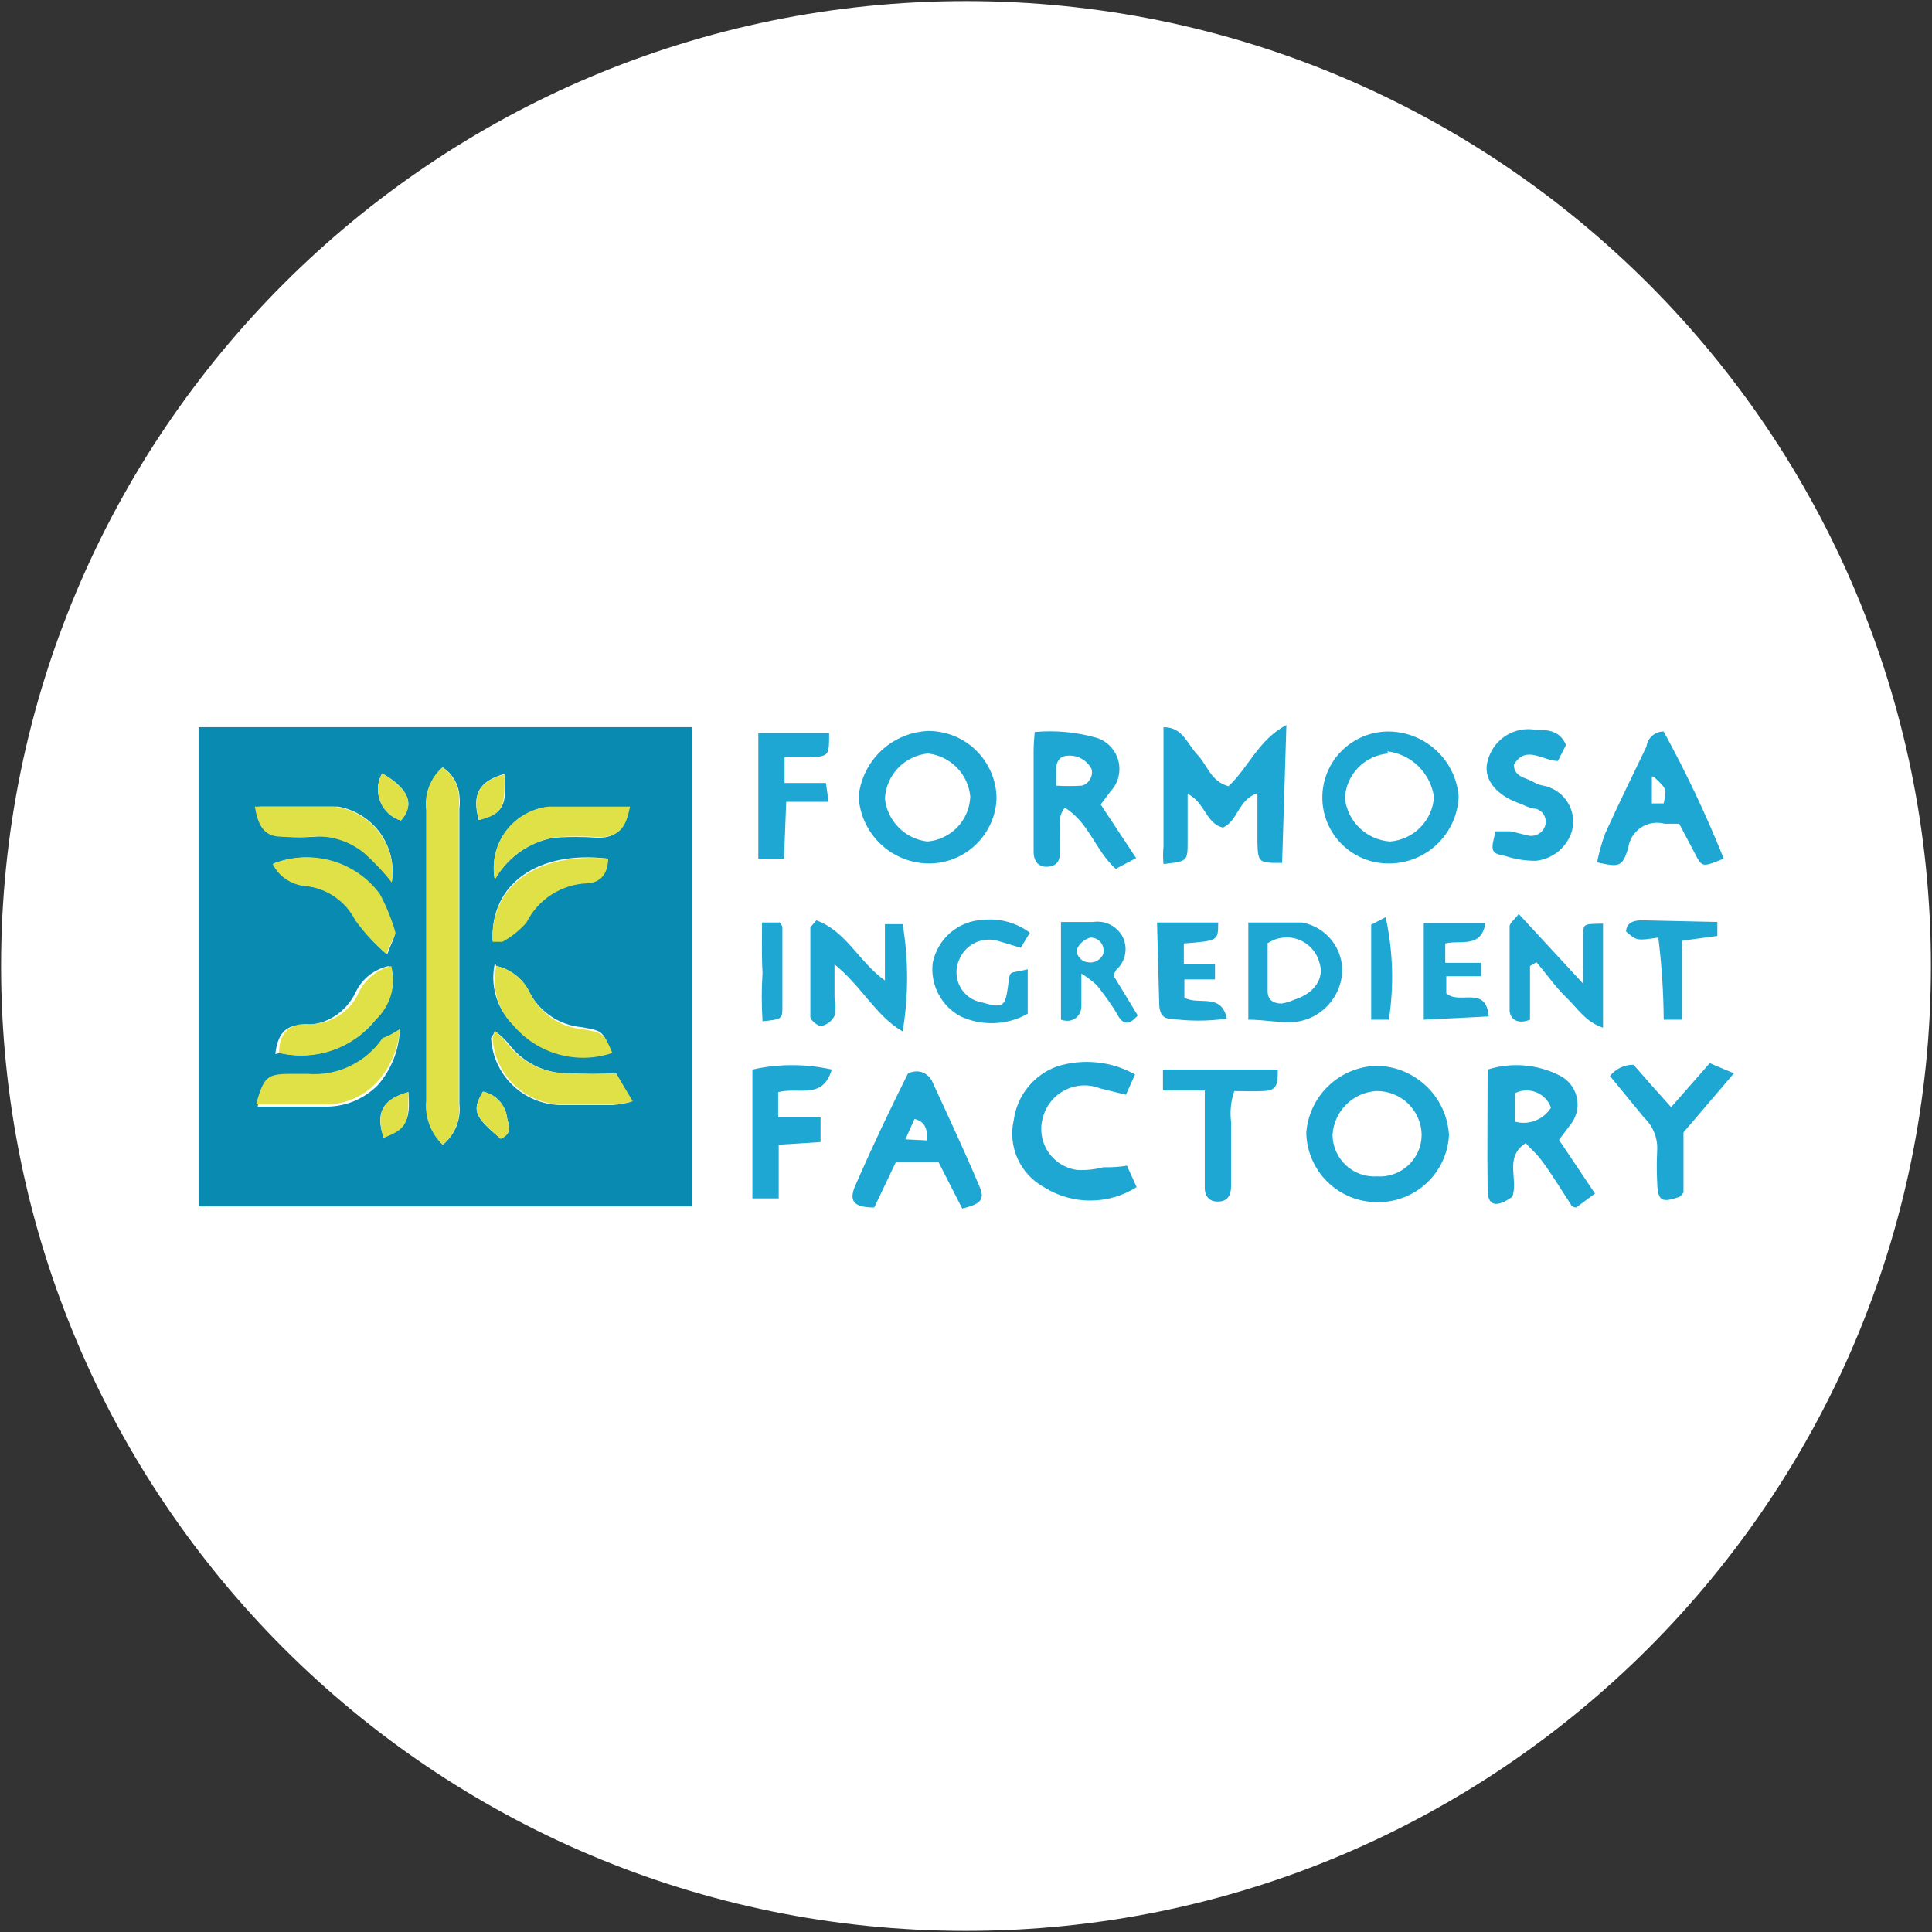 <svg width="32" height="32" viewBox="0 0 32 32" fill="none" xmlns="http://www.w3.org/2000/svg">
<rect x="0" y="0" width="32" height="32" fill="#333333" stroke="none"/>
<g clip-path="url(#clip0_2707_362403)">
<path d="M16 31.982C24.826 31.982 31.982 24.827 31.982 16C31.982 7.173 24.826 0.018 16 0.018C7.173 0.018 0.018 7.173 0.018 16C0.018 24.827 7.173 31.982 16 31.982Z" fill="white"/>
<path d="M11.467 19.982H3.289V12.044H11.467V19.982ZM7.334 18.96C7.433 18.88 7.51 18.776 7.558 18.658C7.606 18.54 7.624 18.411 7.609 18.284C7.609 16.658 7.609 15.022 7.609 13.396C7.618 13.322 7.618 13.247 7.609 13.173C7.601 13.08 7.572 12.991 7.525 12.91C7.477 12.83 7.412 12.762 7.334 12.711C7.235 12.799 7.159 12.91 7.113 13.034C7.066 13.158 7.05 13.291 7.067 13.422C7.067 15.022 7.067 16.631 7.067 18.231C7.053 18.365 7.07 18.5 7.116 18.626C7.163 18.752 7.237 18.867 7.334 18.96ZM6.622 17.049C6.48 17.138 6.4 17.173 6.365 17.227C6.229 17.428 6.042 17.588 5.823 17.692C5.604 17.795 5.361 17.837 5.12 17.813H4.854C4.445 17.813 4.4 17.858 4.267 18.329C4.64 18.329 5.005 18.329 5.369 18.329C5.534 18.334 5.698 18.305 5.851 18.244C6.003 18.182 6.142 18.09 6.258 17.973C6.482 17.716 6.611 17.39 6.622 17.049ZM8.196 17.049C8.196 17.129 8.134 17.164 8.134 17.2C8.151 17.491 8.276 17.765 8.485 17.969C8.694 18.173 8.971 18.292 9.262 18.302C9.565 18.302 9.876 18.302 10.151 18.302C10.254 18.294 10.355 18.276 10.454 18.249L10.205 17.778C9.944 17.791 9.683 17.791 9.422 17.778C9.227 17.781 9.035 17.737 8.86 17.65C8.685 17.564 8.534 17.437 8.418 17.28C8.352 17.203 8.277 17.135 8.196 17.076V17.049ZM6.489 14.613C6.536 14.329 6.468 14.039 6.302 13.804C6.136 13.57 5.883 13.41 5.6 13.36C5.165 13.36 4.711 13.36 4.294 13.36C4.347 13.707 4.471 13.849 4.729 13.858C4.892 13.871 5.055 13.871 5.218 13.858C5.539 13.829 5.858 13.928 6.107 14.133C6.246 14.284 6.374 14.444 6.489 14.613ZM8.196 14.569C8.297 14.39 8.436 14.235 8.604 14.115C8.771 13.995 8.962 13.914 9.165 13.876C9.41 13.858 9.657 13.858 9.902 13.876C10.213 13.876 10.329 13.742 10.4 13.369C9.938 13.369 9.511 13.369 9.049 13.369C8.913 13.389 8.783 13.437 8.666 13.509C8.548 13.581 8.447 13.675 8.367 13.787C8.288 13.899 8.231 14.026 8.202 14.161C8.172 14.295 8.17 14.434 8.196 14.569ZM4.64 17.44C4.929 17.505 5.231 17.488 5.51 17.391C5.79 17.294 6.037 17.12 6.222 16.889C6.337 16.775 6.418 16.632 6.457 16.475C6.496 16.319 6.492 16.154 6.445 16C6.326 16.024 6.215 16.075 6.12 16.149C6.024 16.223 5.947 16.318 5.894 16.427C5.816 16.596 5.691 16.739 5.533 16.837C5.374 16.935 5.191 16.984 5.005 16.978C4.711 16.978 4.596 17.147 4.56 17.458L4.64 17.44ZM8.196 15.956C8.157 16.13 8.162 16.311 8.21 16.483C8.258 16.656 8.348 16.813 8.471 16.942C8.669 17.173 8.932 17.339 9.224 17.419C9.517 17.5 9.828 17.492 10.116 17.395C9.974 17.067 9.974 17.076 9.636 17.013C9.446 16.997 9.264 16.931 9.108 16.821C8.952 16.712 8.827 16.564 8.747 16.391C8.692 16.293 8.617 16.207 8.526 16.14C8.436 16.072 8.332 16.024 8.222 16L8.196 15.956ZM6.418 15.796C6.48 15.618 6.551 15.511 6.534 15.449C6.471 15.226 6.381 15.011 6.267 14.809C6.073 14.547 5.798 14.355 5.485 14.264C5.172 14.172 4.838 14.186 4.534 14.302C4.584 14.406 4.66 14.495 4.755 14.56C4.85 14.626 4.961 14.666 5.076 14.675C5.25 14.693 5.418 14.754 5.562 14.854C5.707 14.953 5.824 15.088 5.902 15.244C6.053 15.45 6.226 15.638 6.418 15.804V15.796ZM10.071 14.222C8.898 14.08 8.116 14.649 8.16 15.582C8.214 15.582 8.285 15.582 8.32 15.582C8.473 15.503 8.609 15.394 8.72 15.262C8.814 15.074 8.957 14.914 9.134 14.8C9.31 14.686 9.514 14.621 9.725 14.613C9.947 14.613 10.053 14.462 10.071 14.213V14.222ZM8.356 12.818C7.929 12.942 7.814 13.155 7.929 13.582C8.329 13.476 8.4 13.351 8.356 12.827V12.818ZM6.765 18.089C6.329 18.204 6.214 18.444 6.356 18.844C6.729 18.667 6.8 18.578 6.765 18.089ZM8.294 18.862C8.48 18.773 8.436 18.667 8.4 18.524C8.389 18.418 8.345 18.317 8.273 18.237C8.201 18.157 8.105 18.102 8 18.08C7.814 18.391 7.849 18.489 8.294 18.862ZM6.329 12.809C6.29 12.879 6.266 12.957 6.261 13.038C6.256 13.118 6.269 13.199 6.298 13.274C6.328 13.349 6.374 13.416 6.433 13.471C6.493 13.526 6.563 13.567 6.64 13.591C6.871 13.333 6.782 13.067 6.329 12.809Z" fill="#088AB1"/>
<path d="M21.236 14.293C20.854 14.293 20.836 14.293 20.827 13.956V13.138C20.507 13.244 20.507 13.591 20.258 13.707C19.974 13.644 19.965 13.298 19.671 13.147V13.929C19.671 14.267 19.671 14.267 19.271 14.311C19.262 14.213 19.262 14.115 19.271 14.018C19.271 13.6 19.271 13.173 19.271 12.755C19.271 12.524 19.271 12.302 19.271 12.044C19.591 12.044 19.662 12.32 19.831 12.498C20 12.675 20.053 12.942 20.347 13.022C20.676 12.72 20.845 12.249 21.307 12.009L21.236 14.293Z" fill="#1FA7D4"/>
<path d="M22.8 19.911C22.495 19.909 22.203 19.788 21.985 19.574C21.768 19.36 21.643 19.069 21.636 18.764C21.658 18.466 21.79 18.187 22.007 17.982C22.224 17.776 22.51 17.659 22.809 17.653C23.116 17.66 23.408 17.781 23.629 17.994C23.85 18.206 23.982 18.494 24 18.8C23.984 19.105 23.85 19.392 23.626 19.599C23.402 19.806 23.105 19.919 22.8 19.911ZM22.8 19.484C22.895 19.492 22.99 19.48 23.08 19.448C23.17 19.418 23.252 19.368 23.322 19.304C23.392 19.24 23.448 19.162 23.487 19.076C23.526 18.989 23.546 18.895 23.547 18.8C23.546 18.703 23.526 18.607 23.487 18.518C23.449 18.429 23.394 18.349 23.325 18.281C23.255 18.213 23.173 18.16 23.083 18.124C22.993 18.088 22.897 18.07 22.8 18.071C22.612 18.081 22.434 18.16 22.299 18.293C22.165 18.426 22.084 18.603 22.071 18.791C22.071 18.886 22.09 18.98 22.128 19.067C22.166 19.154 22.221 19.233 22.29 19.298C22.359 19.363 22.441 19.413 22.53 19.445C22.619 19.477 22.714 19.491 22.809 19.484H22.8Z" fill="#1FA7D4"/>
<path d="M16.506 13.227C16.495 13.519 16.369 13.795 16.156 13.996C15.944 14.197 15.661 14.307 15.368 14.302C15.072 14.296 14.79 14.178 14.577 13.972C14.364 13.766 14.237 13.487 14.222 13.191C14.251 12.902 14.385 12.632 14.597 12.433C14.809 12.234 15.086 12.118 15.377 12.107C15.675 12.107 15.961 12.224 16.172 12.434C16.384 12.644 16.504 12.929 16.506 13.227ZM14.657 13.227C14.676 13.407 14.756 13.576 14.884 13.705C15.011 13.835 15.179 13.916 15.36 13.938C15.549 13.922 15.726 13.838 15.858 13.7C15.989 13.562 16.065 13.381 16.071 13.191C16.053 13.01 15.974 12.84 15.846 12.711C15.718 12.581 15.549 12.5 15.368 12.48C15.18 12.499 15.005 12.585 14.874 12.722C14.744 12.858 14.667 13.038 14.657 13.227Z" fill="#1FA7D4"/>
<path d="M24.64 17.715C25.034 17.591 25.462 17.626 25.831 17.813C25.9 17.847 25.961 17.895 26.009 17.955C26.058 18.014 26.093 18.083 26.112 18.157C26.132 18.232 26.135 18.309 26.122 18.385C26.108 18.461 26.079 18.532 26.035 18.596L25.822 18.88L26.418 19.769L26.106 20C26.106 20 26.035 20 26.017 19.947C25.875 19.733 25.742 19.511 25.591 19.298C25.44 19.084 25.386 19.067 25.271 18.933C24.906 19.173 25.155 19.52 25.049 19.822C24.8 20 24.649 19.982 24.64 19.733C24.631 19.04 24.64 18.391 24.64 17.715ZM25.689 18.347C25.669 18.289 25.637 18.237 25.595 18.193C25.552 18.149 25.502 18.114 25.445 18.092C25.389 18.069 25.328 18.058 25.267 18.061C25.207 18.064 25.147 18.079 25.093 18.107V18.578C25.204 18.609 25.322 18.603 25.429 18.561C25.537 18.52 25.628 18.444 25.689 18.347Z" fill="#1FA7D4"/>
<path d="M22.996 12.116C23.289 12.117 23.571 12.228 23.787 12.427C24.003 12.626 24.136 12.899 24.16 13.191C24.149 13.491 24.02 13.775 23.803 13.983C23.586 14.19 23.296 14.305 22.996 14.302C22.706 14.302 22.428 14.187 22.223 13.982C22.017 13.777 21.902 13.499 21.902 13.209C21.902 12.919 22.017 12.641 22.223 12.436C22.428 12.231 22.706 12.116 22.996 12.116ZM22.996 12.48C22.807 12.495 22.629 12.578 22.497 12.713C22.364 12.849 22.286 13.028 22.276 13.218C22.296 13.406 22.382 13.582 22.518 13.713C22.655 13.845 22.833 13.924 23.022 13.938C23.212 13.923 23.391 13.841 23.524 13.705C23.659 13.569 23.739 13.39 23.751 13.2C23.723 13.007 23.632 12.828 23.493 12.691C23.353 12.555 23.172 12.468 22.978 12.444L22.996 12.48Z" fill="#1FA7D4"/>
<path d="M17.138 12.124C17.485 12.093 17.834 12.126 18.169 12.222C18.256 12.251 18.334 12.301 18.396 12.368C18.458 12.435 18.503 12.517 18.525 12.605C18.547 12.694 18.546 12.787 18.523 12.876C18.5 12.964 18.454 13.045 18.391 13.111L18.231 13.325L18.818 14.213L18.48 14.391C18.142 14.089 18.036 13.618 17.636 13.378C17.502 13.547 17.573 13.716 17.556 13.867V14.124C17.556 14.267 17.494 14.347 17.351 14.356C17.209 14.364 17.12 14.276 17.12 14.107C17.12 13.547 17.12 12.996 17.12 12.444C17.12 12.311 17.129 12.24 17.138 12.124ZM17.494 13.013C17.636 13.022 17.778 13.022 17.92 13.013C17.977 12.997 18.025 12.959 18.055 12.908C18.085 12.856 18.094 12.796 18.08 12.738C18.044 12.668 17.989 12.61 17.922 12.571C17.854 12.531 17.776 12.512 17.698 12.516C17.529 12.516 17.485 12.64 17.494 12.791V13.013Z" fill="#1FA7D4"/>
<path d="M15.04 17.778C15.227 17.698 15.36 17.778 15.431 17.893C15.698 18.471 15.964 19.04 16.213 19.627C16.32 19.867 16.258 19.938 15.938 20.018L15.547 19.253H14.836L14.48 20C14.124 20 14.044 19.884 14.187 19.591C14.462 18.96 14.747 18.364 15.04 17.778ZM15.36 18.889C15.36 18.684 15.316 18.578 15.147 18.533L14.996 18.871L15.36 18.889Z" fill="#1FA7D4"/>
<path d="M18.666 19.307L18.826 19.662C18.596 19.808 18.33 19.885 18.057 19.885C17.785 19.885 17.519 19.808 17.289 19.662C17.096 19.556 16.944 19.39 16.854 19.19C16.764 18.989 16.742 18.765 16.791 18.551C16.818 18.351 16.899 18.163 17.026 18.006C17.153 17.849 17.321 17.73 17.511 17.662C17.723 17.596 17.947 17.574 18.169 17.597C18.39 17.619 18.605 17.687 18.8 17.796L18.649 18.133L18.222 18.027C18.13 17.991 18.032 17.974 17.933 17.978C17.834 17.982 17.738 18.007 17.649 18.05C17.56 18.094 17.482 18.155 17.418 18.231C17.355 18.306 17.307 18.394 17.28 18.489C17.249 18.584 17.239 18.685 17.252 18.785C17.264 18.884 17.298 18.98 17.352 19.064C17.405 19.149 17.477 19.221 17.561 19.275C17.645 19.329 17.74 19.364 17.84 19.378C17.986 19.386 18.133 19.37 18.275 19.333C18.406 19.337 18.537 19.328 18.666 19.307Z" fill="#1FA7D4"/>
<path d="M27.555 12.116C27.929 12.797 28.262 13.501 28.551 14.222C28.195 14.364 28.195 14.373 28.071 14.133L27.813 13.644H27.573C27.507 13.626 27.438 13.622 27.37 13.633C27.302 13.643 27.237 13.669 27.18 13.707C27.122 13.745 27.074 13.794 27.038 13.853C27.001 13.911 26.978 13.976 26.969 14.044C26.871 14.364 26.818 14.364 26.453 14.284C26.484 14.121 26.529 13.96 26.587 13.804C26.809 13.316 27.04 12.844 27.271 12.364C27.28 12.295 27.313 12.232 27.366 12.186C27.418 12.14 27.486 12.115 27.555 12.116ZM27.36 12.862C27.36 13.058 27.36 13.173 27.36 13.307H27.555C27.609 13.067 27.609 13.067 27.387 12.862H27.36Z" fill="#1FA7D4"/>
<path d="M24.773 13.769H25.022L25.315 13.84C25.373 13.852 25.433 13.842 25.483 13.812C25.534 13.783 25.573 13.736 25.591 13.68C25.601 13.651 25.604 13.621 25.602 13.591C25.599 13.561 25.59 13.532 25.576 13.505C25.562 13.479 25.543 13.455 25.519 13.436C25.496 13.418 25.469 13.404 25.44 13.396C25.342 13.396 25.227 13.324 25.12 13.289C24.755 13.147 24.56 12.88 24.64 12.604C24.682 12.433 24.789 12.284 24.937 12.188C25.086 12.092 25.266 12.056 25.44 12.089C25.618 12.089 25.831 12.089 25.938 12.338L25.804 12.604C25.555 12.604 25.271 12.329 25.075 12.667C25.075 12.871 25.28 12.88 25.395 12.951C25.511 13.022 25.591 13.004 25.68 13.049C25.817 13.104 25.929 13.209 25.994 13.341C26.06 13.474 26.075 13.626 26.035 13.769C25.995 13.899 25.916 14.015 25.811 14.102C25.705 14.189 25.576 14.243 25.44 14.258C25.268 14.259 25.097 14.232 24.933 14.178C24.693 14.133 24.684 14.098 24.773 13.769Z" fill="#1FA7D4"/>
<path d="M14.657 16.24V15.307H14.951C15.049 15.895 15.049 16.496 14.951 17.084C14.506 16.827 14.275 16.338 13.822 15.973C13.822 16.204 13.822 16.364 13.822 16.524C13.844 16.624 13.844 16.727 13.822 16.827C13.8 16.869 13.768 16.907 13.73 16.936C13.691 16.965 13.647 16.985 13.6 16.996C13.546 16.996 13.422 16.898 13.422 16.844C13.422 16.356 13.422 15.858 13.422 15.36C13.422 15.36 13.475 15.298 13.52 15.244C14.017 15.422 14.222 15.929 14.657 16.24Z" fill="#1FA7D4"/>
<path d="M25.342 16V16.889C25.146 16.969 25.013 16.889 25.004 16.738C25.004 16.276 25.004 15.849 25.004 15.342C25.004 15.289 25.084 15.236 25.155 15.138L26.222 16.293C26.222 15.982 26.222 15.751 26.222 15.52C26.222 15.289 26.222 15.307 26.551 15.298V17.022C26.257 16.924 26.124 16.693 25.946 16.524C25.768 16.355 25.617 16.133 25.448 15.938L25.342 16Z" fill="#1FA7D4"/>
<path d="M12.898 18.96V19.849H12.462V17.715C12.895 17.618 13.344 17.618 13.777 17.715C13.626 18.222 13.235 18 12.889 18.089C12.889 18.195 12.889 18.338 12.889 18.507H13.591V18.916L12.898 18.96Z" fill="#1FA7D4"/>
<path d="M27.884 18.756V19.751C27.884 19.751 27.839 19.813 27.822 19.822C27.519 19.929 27.457 19.893 27.448 19.582C27.439 19.407 27.439 19.233 27.448 19.058C27.454 18.957 27.438 18.857 27.401 18.763C27.364 18.669 27.308 18.585 27.235 18.516L26.666 17.822C26.712 17.763 26.772 17.716 26.84 17.683C26.908 17.651 26.982 17.634 27.057 17.636L27.368 17.991L27.679 18.338L28.319 17.609L28.719 17.778L27.884 18.756Z" fill="#1FA7D4"/>
<path d="M20.676 16.889V15.28C20.987 15.28 21.271 15.28 21.565 15.28C21.758 15.314 21.933 15.418 22.056 15.572C22.178 15.726 22.241 15.919 22.231 16.116C22.215 16.316 22.132 16.505 21.995 16.652C21.858 16.799 21.675 16.895 21.476 16.924C21.218 16.951 20.96 16.889 20.676 16.889ZM20.996 15.618V16.418C20.996 16.569 21.102 16.622 21.227 16.622C21.298 16.611 21.366 16.59 21.431 16.56C21.778 16.453 21.947 16.195 21.849 15.929C21.825 15.845 21.781 15.768 21.721 15.704C21.661 15.64 21.587 15.591 21.505 15.561C21.423 15.53 21.335 15.52 21.248 15.53C21.161 15.54 21.078 15.57 21.005 15.618H20.996Z" fill="#1FA7D4"/>
<path d="M12.986 14.222H12.56V12.142H13.733C13.733 12.498 13.733 12.524 13.457 12.542H12.995V12.969H13.68L13.724 13.28H13.022L12.986 14.222Z" fill="#1FA7D4"/>
<path d="M19.955 18.062H19.262V17.715H21.164C21.164 17.938 21.164 18.062 20.933 18.071C20.702 18.08 20.613 18.071 20.444 18.071C20.387 18.237 20.369 18.413 20.391 18.587V19.644C20.391 19.804 20.328 19.902 20.168 19.902C20.008 19.902 19.946 19.787 19.955 19.636V18.062Z" fill="#1FA7D4"/>
<path d="M17.058 15.449L16.907 15.698L16.551 15.591C16.421 15.547 16.279 15.555 16.155 15.613C16.031 15.671 15.934 15.775 15.884 15.902C15.854 15.973 15.839 16.05 15.843 16.127C15.846 16.204 15.867 16.279 15.904 16.347C15.941 16.414 15.992 16.473 16.055 16.517C16.118 16.562 16.19 16.592 16.267 16.604C16.604 16.702 16.649 16.675 16.693 16.355C16.738 16.035 16.693 16.142 17.022 16.053C17.022 16.195 17.022 16.32 17.022 16.444V16.791C16.853 16.886 16.665 16.939 16.472 16.946C16.279 16.954 16.087 16.916 15.911 16.835C15.753 16.751 15.625 16.621 15.543 16.462C15.46 16.304 15.427 16.124 15.449 15.947C15.488 15.753 15.591 15.578 15.74 15.449C15.89 15.321 16.078 15.245 16.275 15.236C16.554 15.205 16.833 15.281 17.058 15.449Z" fill="#1FA7D4"/>
<path d="M17.573 16.889V15.271H18.107C18.201 15.257 18.297 15.271 18.382 15.312C18.468 15.354 18.539 15.42 18.587 15.502C18.637 15.593 18.654 15.698 18.636 15.799C18.619 15.901 18.567 15.994 18.489 16.062C18.469 16.092 18.454 16.125 18.444 16.16L18.844 16.818C18.711 16.978 18.604 16.978 18.515 16.818C18.427 16.658 18.293 16.48 18.169 16.32C18.089 16.247 18.003 16.182 17.911 16.124C17.911 16.355 17.911 16.515 17.911 16.667C17.911 16.818 17.778 16.96 17.573 16.889ZM18.276 15.778C18.281 15.747 18.279 15.715 18.271 15.685C18.262 15.655 18.247 15.627 18.227 15.603C18.207 15.58 18.181 15.561 18.153 15.548C18.124 15.535 18.093 15.528 18.062 15.529C18.017 15.541 17.974 15.562 17.938 15.591C17.901 15.62 17.871 15.656 17.849 15.698C17.796 15.796 17.902 15.929 18.018 15.938C18.07 15.948 18.125 15.939 18.172 15.913C18.219 15.887 18.256 15.845 18.276 15.796V15.778Z" fill="#1FA7D4"/>
<path d="M19.164 15.28H20.177C20.177 15.582 20.177 15.582 19.608 15.627C19.608 15.724 19.608 15.831 19.608 15.964H20.124V16.222H19.617C19.617 16.329 19.617 16.427 19.617 16.524C19.849 16.658 20.231 16.436 20.32 16.871C20.007 16.916 19.69 16.916 19.377 16.871C19.244 16.871 19.2 16.756 19.2 16.622L19.164 15.28Z" fill="#1FA7D4"/>
<path d="M23.582 16.889V15.289H24.604C24.533 15.716 24.186 15.564 23.938 15.627C23.938 15.724 23.938 15.822 23.938 15.947H24.533C24.533 16.018 24.533 16.08 24.533 16.169H23.955C23.955 16.267 23.955 16.373 23.955 16.453C24.178 16.649 24.613 16.311 24.658 16.835L23.582 16.889Z" fill="#1FA7D4"/>
<path d="M28.445 15.271V15.502L27.858 15.582V16.889H27.556C27.553 16.434 27.523 15.98 27.467 15.529C27.111 15.582 27.111 15.582 26.934 15.431C26.934 15.271 27.085 15.236 27.227 15.244L28.445 15.271Z" fill="#1FA7D4"/>
<path d="M23.004 16.889H22.711V15.316L22.951 15.191C23.073 15.749 23.091 16.325 23.004 16.889Z" fill="#1FA7D4"/>
<path d="M12.622 15.28H12.915C12.915 15.28 12.959 15.333 12.959 15.36C12.959 15.793 12.959 16.228 12.959 16.667C12.959 16.88 12.959 16.88 12.63 16.916C12.613 16.646 12.613 16.376 12.63 16.107C12.613 15.84 12.622 15.582 12.622 15.28Z" fill="#1FA7D4"/>
<path d="M7.334 18.96C7.235 18.867 7.159 18.754 7.112 18.627C7.064 18.501 7.046 18.366 7.058 18.231C7.058 16.631 7.058 15.022 7.058 13.422C7.042 13.291 7.057 13.158 7.104 13.034C7.15 12.91 7.226 12.799 7.325 12.711C7.403 12.762 7.468 12.83 7.516 12.91C7.564 12.991 7.593 13.08 7.6 13.173C7.605 13.247 7.605 13.322 7.6 13.396V18.285C7.616 18.41 7.6 18.538 7.553 18.656C7.507 18.774 7.431 18.879 7.334 18.96Z" fill="#DFE147"/>
<path d="M6.622 17.049C6.595 17.381 6.458 17.694 6.231 17.938C6.117 18.057 5.978 18.15 5.825 18.211C5.672 18.272 5.507 18.3 5.342 18.293C4.978 18.293 4.614 18.293 4.24 18.293C4.374 17.831 4.418 17.787 4.827 17.787C4.916 17.787 5.005 17.787 5.094 17.787C5.335 17.806 5.578 17.762 5.796 17.657C6.015 17.552 6.202 17.392 6.338 17.191C6.4 17.173 6.48 17.138 6.622 17.049Z" fill="#DFE147"/>
<path d="M8.196 17.076C8.279 17.143 8.354 17.221 8.418 17.307C8.538 17.456 8.692 17.577 8.866 17.659C9.04 17.74 9.23 17.781 9.422 17.778C9.683 17.791 9.944 17.791 10.205 17.778L10.48 18.24C10.381 18.267 10.28 18.285 10.178 18.293C9.876 18.293 9.565 18.293 9.289 18.293C8.997 18.285 8.719 18.167 8.509 17.963C8.3 17.758 8.176 17.483 8.16 17.191C8.16 17.191 8.169 17.156 8.196 17.076Z" fill="#DFE147"/>
<path d="M6.488 14.613C6.351 14.441 6.199 14.281 6.035 14.133C5.786 13.928 5.467 13.829 5.146 13.858C4.983 13.871 4.82 13.871 4.657 13.858C4.399 13.858 4.275 13.707 4.222 13.36C4.657 13.36 5.111 13.36 5.528 13.36C5.675 13.376 5.817 13.422 5.945 13.495C6.074 13.567 6.186 13.665 6.276 13.782C6.365 13.899 6.431 14.033 6.467 14.176C6.504 14.319 6.511 14.467 6.488 14.613Z" fill="#DFE147"/>
<path d="M8.195 14.569C8.169 14.431 8.171 14.288 8.202 14.151C8.233 14.013 8.292 13.884 8.375 13.77C8.459 13.657 8.565 13.562 8.687 13.491C8.809 13.42 8.944 13.376 9.084 13.36C9.528 13.36 9.973 13.36 10.435 13.36C10.364 13.733 10.248 13.849 9.937 13.867C9.692 13.849 9.445 13.849 9.2 13.867C8.99 13.901 8.791 13.982 8.617 14.103C8.443 14.225 8.299 14.384 8.195 14.569Z" fill="#DFE147"/>
<path d="M4.622 17.44C4.622 17.129 4.773 16.96 5.067 16.96C5.254 16.974 5.441 16.928 5.601 16.829C5.76 16.73 5.885 16.583 5.955 16.409C6.01 16.308 6.084 16.22 6.175 16.149C6.265 16.079 6.369 16.028 6.48 16C6.523 16.157 6.521 16.324 6.476 16.481C6.43 16.637 6.343 16.779 6.222 16.889C6.036 17.124 5.786 17.3 5.502 17.398C5.219 17.495 4.914 17.51 4.622 17.44Z" fill="#DFE147"/>
<path d="M8.222 16C8.341 16.026 8.452 16.079 8.547 16.155C8.643 16.23 8.72 16.326 8.773 16.436C8.855 16.607 8.98 16.753 9.136 16.861C9.292 16.968 9.473 17.033 9.662 17.049C10 17.111 10 17.111 10.142 17.44C9.853 17.538 9.542 17.546 9.248 17.463C8.955 17.381 8.693 17.212 8.498 16.978C8.372 16.852 8.281 16.696 8.232 16.525C8.184 16.354 8.181 16.173 8.222 16Z" fill="#DFE147"/>
<path d="M6.4 15.804C6.208 15.638 6.035 15.45 5.885 15.244C5.806 15.088 5.689 14.953 5.544 14.854C5.4 14.754 5.232 14.693 5.058 14.675C4.944 14.666 4.834 14.628 4.739 14.564C4.644 14.501 4.567 14.413 4.516 14.311C4.825 14.184 5.168 14.165 5.49 14.255C5.812 14.345 6.095 14.54 6.293 14.809C6.401 15.013 6.488 15.227 6.551 15.449C6.542 15.52 6.462 15.618 6.4 15.804Z" fill="#DFE147"/>
<path d="M10.071 14.222C10.071 14.471 9.947 14.622 9.724 14.631C9.514 14.639 9.31 14.704 9.133 14.818C8.957 14.932 8.814 15.092 8.72 15.28C8.607 15.41 8.471 15.518 8.32 15.6C8.32 15.6 8.213 15.6 8.16 15.6C8.116 14.675 8.889 14.116 10.071 14.222Z" fill="#DFE147"/>
<path d="M8.356 12.827C8.356 13.351 8.356 13.476 7.938 13.582C7.813 13.164 7.929 12.942 8.356 12.827Z" fill="#DFE147"/>
<path d="M6.764 18.089C6.764 18.578 6.764 18.693 6.356 18.844C6.222 18.444 6.329 18.204 6.764 18.089Z" fill="#DFE147"/>
<path d="M8.293 18.862C7.858 18.489 7.813 18.391 8 18.08C8.105 18.102 8.2 18.157 8.272 18.237C8.344 18.317 8.389 18.418 8.4 18.524C8.435 18.667 8.48 18.773 8.293 18.862Z" fill="#DFE147"/>
<path d="M6.329 12.809C6.782 13.076 6.871 13.325 6.64 13.591C6.563 13.567 6.492 13.526 6.433 13.471C6.374 13.416 6.328 13.349 6.298 13.274C6.268 13.199 6.256 13.118 6.261 13.038C6.266 12.958 6.289 12.879 6.329 12.809Z" fill="#DFE147"/>
</g>
<defs>
<clipPath id="clip0_2707_362403">
<rect width="32" height="32" fill="white"/>
</clipPath>
</defs>
</svg>
